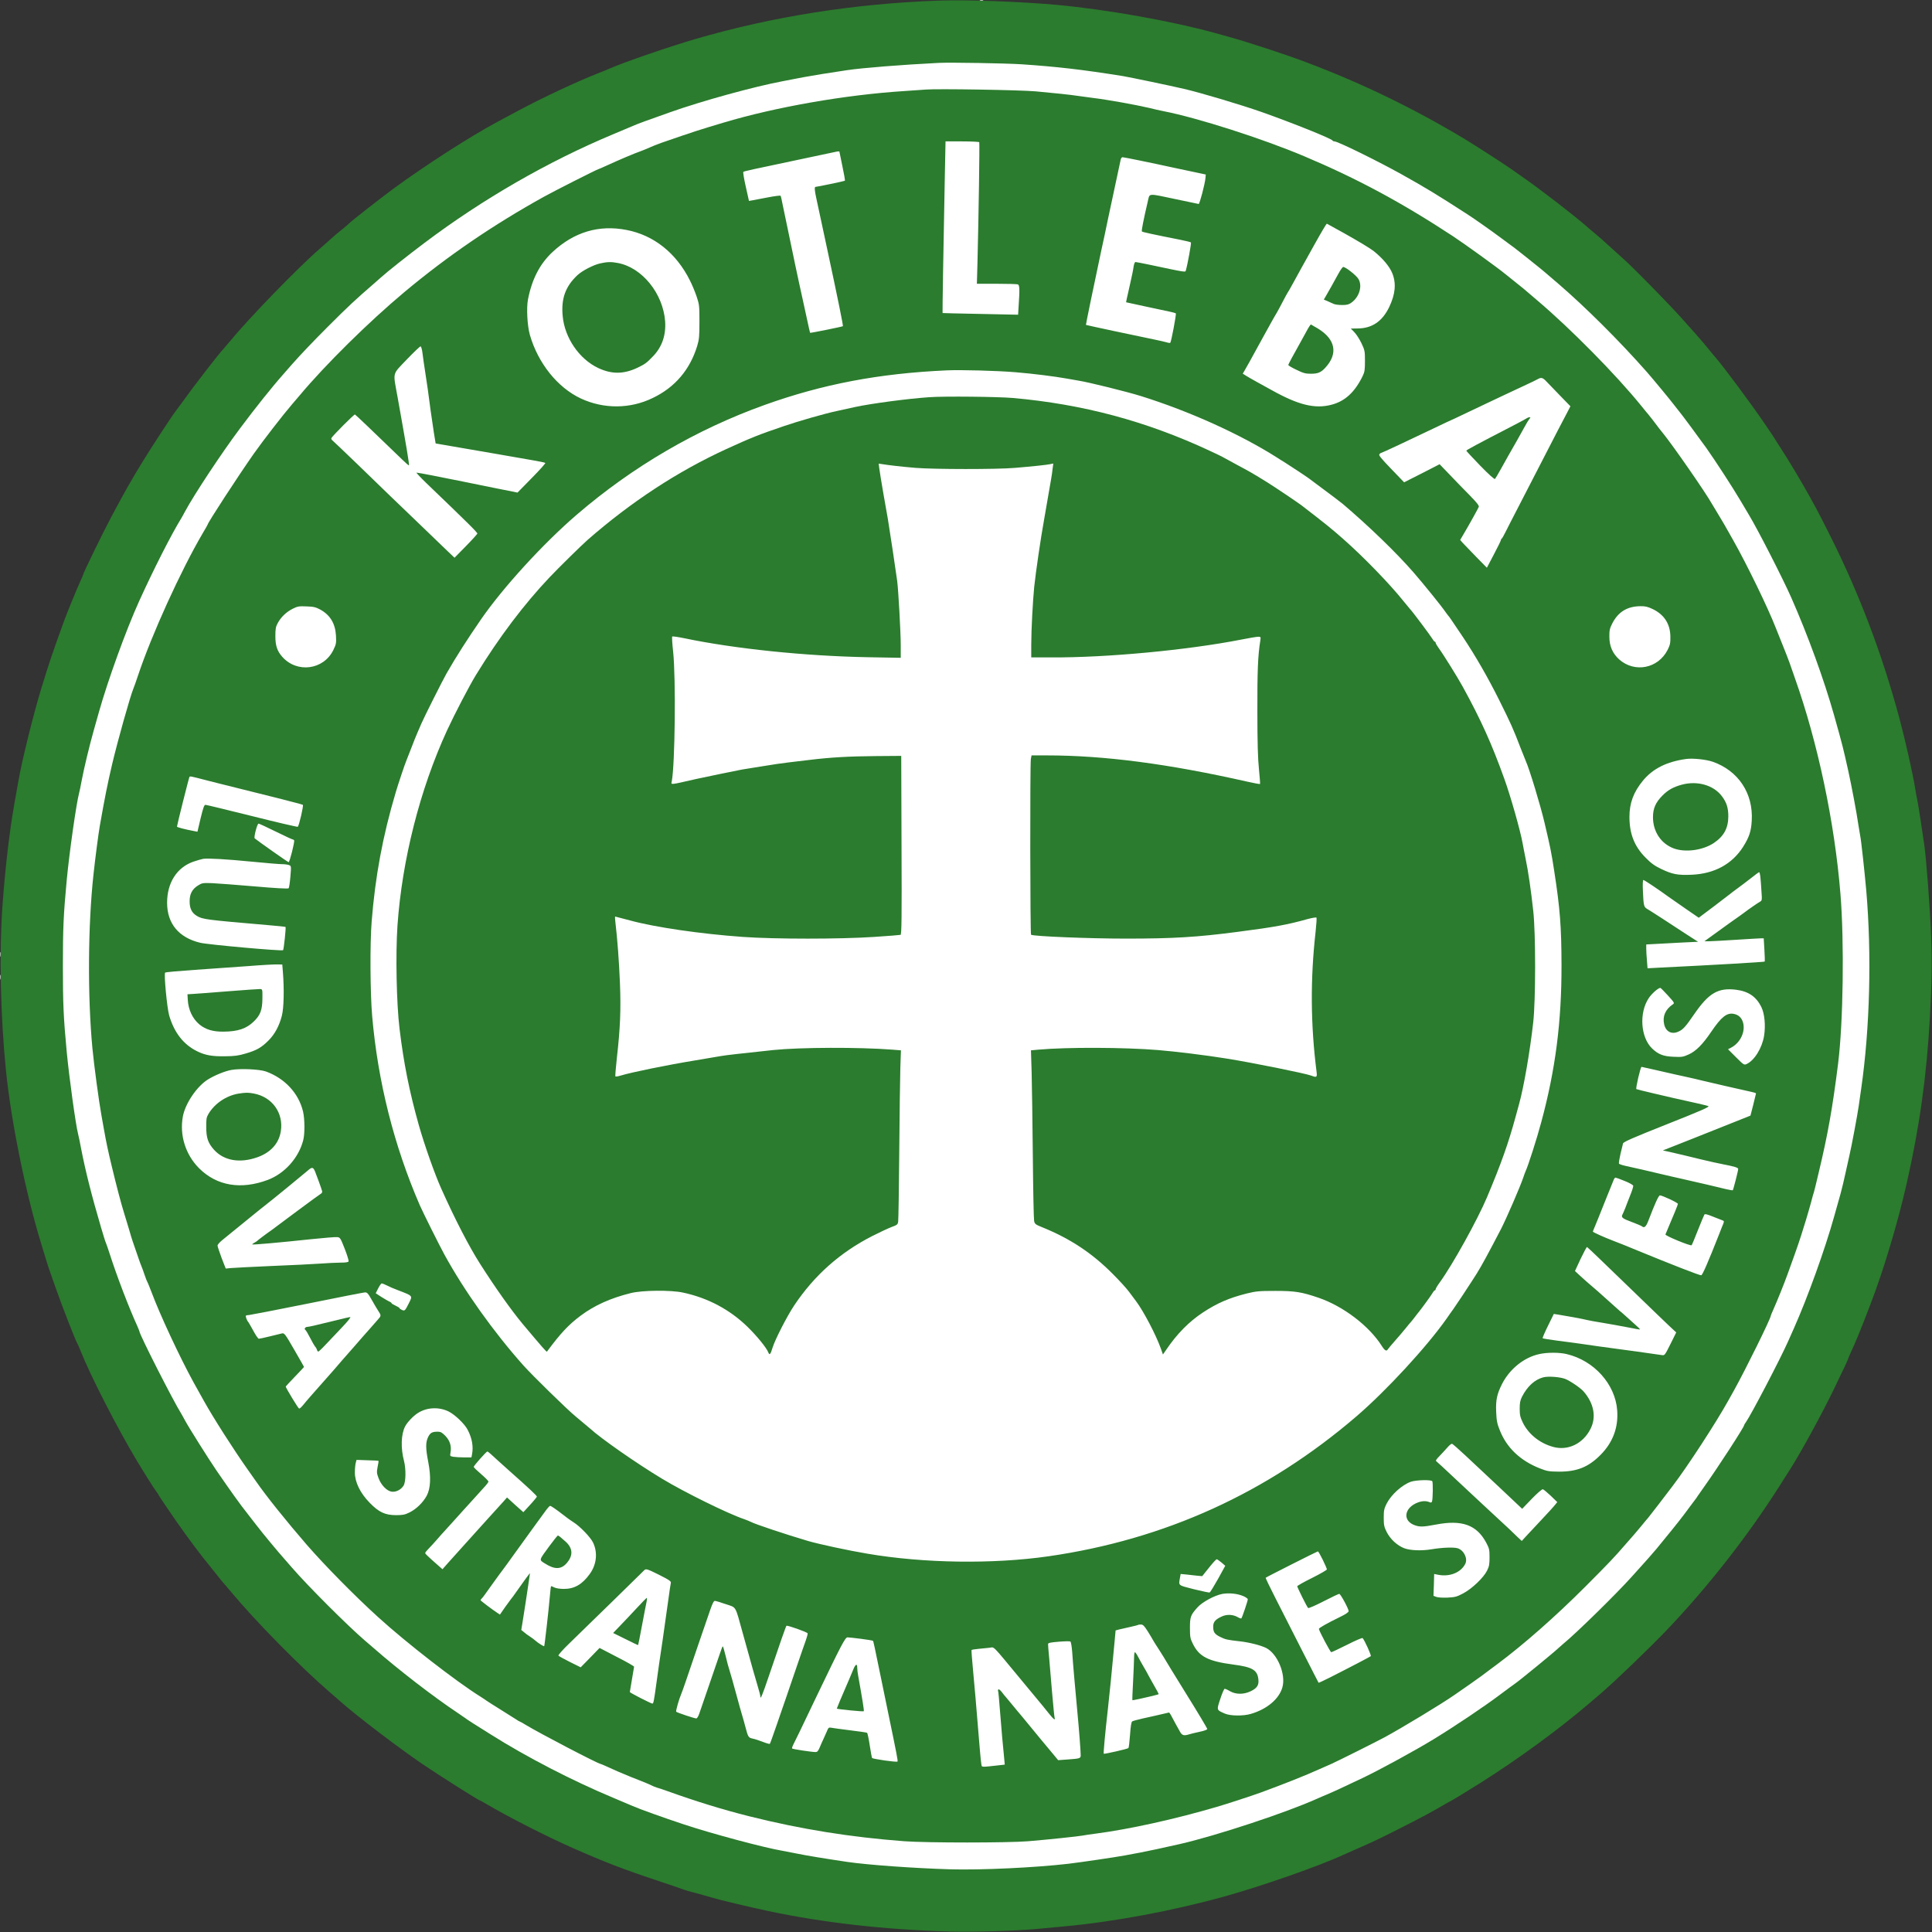 <?xml version="1.0" standalone="no"?>
<!DOCTYPE svg PUBLIC "-//W3C//DTD SVG 20010904//EN"
 "http://www.w3.org/TR/2001/REC-SVG-20010904/DTD/svg10.dtd">
<svg version="1.0" xmlns="http://www.w3.org/2000/svg"
 width="1954pt" height="1954pt" viewBox="0 0 1954 1954"
 preserveAspectRatio="xMidYMid meet">

<rect x="0" y="0" width="1954" height="1954" fill="#333333" stroke="none"/>

<g transform="translate(0,1954) scale(0.1,-0.1)"
fill="#FFFFFF" stroke="none">
<path d="M9913 19533 c9 -2 23 -2 30 0 6 3 -1 5 -18 5 -16 0 -22 -2 -12 -5z"/>
<path d="M9430 19244 c-1386 -68 -2633 -393 -3840 -999 -2220 -1116 -3921
-3083 -4705 -5440 -511 -1533 -616 -3198 -304 -4795 436 -2227 1670 -4226
3477 -5628 1349 -1047 2949 -1703 4654 -1907 405 -48 620 -59 1113 -59 493 0
708 11 1113 59 3040 364 5697 2166 7169 4863 1108 2030 1423 4448 873 6717
-607 2507 -2232 4666 -4482 5956 -1211 694 -2546 1102 -3978 1215 -184 14
-915 26 -1090 18z"/>
<path d="M3 9885 c0 -22 2 -30 4 -17 2 12 2 30 0 40 -3 9 -5 -1 -4 -23z"/>
<path d="M3 9655 c0 -22 2 -30 4 -17 2 12 2 30 0 40 -3 9 -5 -1 -4 -23z"/>
</g>
<g transform="translate(0,1954) scale(0.1,-0.1)"
fill="#2B7C2E" stroke="none">
<path d="M9500 19534 c-855 -30 -1680 -160 -2465 -388 -266 -78 -731 -238
-861 -296 -22 -10 -81 -34 -130 -53 -216 -85 -567 -250 -807 -379 -84 -45
-177 -94 -207 -111 -273 -146 -723 -435 -1060 -682 -118 -87 -430 -331 -440
-345 -3 -4 -32 -29 -65 -56 -33 -26 -65 -53 -71 -58 -12 -12 -121 -107 -157
-139 -226 -196 -722 -707 -922 -951 -22 -27 -45 -54 -51 -60 -51 -53 -303
-379 -428 -554 -17 -24 -40 -55 -52 -70 -43 -55 -244 -362 -339 -517 -131
-215 -170 -284 -318 -560 -87 -164 -287 -573 -287 -589 0 -3 -13 -34 -29 -68
-36 -79 -132 -313 -161 -393 -125 -344 -150 -419 -233 -690 -80 -262 -196
-730 -232 -940 -8 -44 -25 -143 -39 -220 -51 -289 -93 -649 -121 -1035 -34
-475 -20 -1118 35 -1665 53 -523 201 -1249 360 -1765 23 -74 48 -155 55 -180
14 -46 27 -82 90 -261 63 -179 201 -534 216 -554 4 -5 21 -44 37 -85 98 -246
367 -771 564 -1100 70 -117 184 -298 199 -315 9 -11 18 -25 20 -30 4 -11 112
-171 189 -281 119 -170 246 -339 333 -444 7 -8 39 -49 72 -90 32 -41 62 -77
65 -80 3 -3 38 -43 77 -90 247 -297 702 -759 1003 -1019 47 -41 99 -86 115
-100 162 -143 580 -461 820 -624 182 -123 568 -367 580 -367 2 0 28 -14 57
-31 224 -133 619 -334 878 -448 323 -143 513 -216 850 -328 140 -47 264 -89
275 -94 11 -5 63 -20 115 -33 52 -14 124 -34 160 -45 81 -25 386 -98 585 -140
560 -118 1170 -187 1825 -206 225 -7 667 6 875 25 61 5 187 17 280 26 507 46
1102 157 1635 305 377 105 962 310 1195 419 11 5 65 29 120 53 193 85 232 103
440 208 206 104 358 185 463 248 29 17 54 31 56 31 5 0 193 115 301 183 389
245 803 548 1115 815 41 36 89 76 105 90 142 121 481 447 665 638 420 440 821
951 1144 1459 49 77 99 156 111 175 107 166 323 563 440 805 108 223 145 302
145 309 0 3 13 33 29 68 45 96 104 239 199 488 132 342 277 827 366 1221 131
580 201 1080 235 1684 19 335 22 544 12 820 -10 267 -49 786 -70 925 -5 36
-21 142 -35 236 -14 95 -30 193 -36 219 -6 26 -15 73 -19 104 -24 152 -100
489 -162 721 -176 652 -404 1251 -693 1830 -62 124 -127 250 -143 280 -17 30
-45 82 -63 115 -88 160 -219 378 -301 504 -27 41 -49 75 -49 77 0 2 -48 75
-107 161 -134 198 -424 589 -507 683 -17 20 -46 54 -64 77 -19 23 -43 52 -54
65 -29 35 -121 139 -133 152 -5 6 -48 54 -95 106 -134 149 -478 500 -574 585
-29 27 -222 201 -232 210 -6 5 -33 28 -59 50 -27 22 -67 56 -89 76 -129 113
-483 386 -655 504 -40 28 -91 63 -114 80 -74 52 -359 236 -462 298 -520 312
-1029 559 -1590 772 -218 83 -610 211 -810 266 -44 12 -102 28 -130 36 -435
120 -1087 236 -1590 283 -358 33 -917 54 -1195 44z m830 -644 c366 -25 611
-53 1030 -120 61 -10 474 -96 615 -129 169 -39 571 -159 785 -234 314 -111
710 -270 718 -289 2 -5 10 -8 18 -8 34 0 419 -189 674 -330 249 -139 363 -208
675 -410 75 -49 208 -142 323 -227 72 -54 141 -105 153 -113 11 -8 62 -48 113
-89 50 -40 109 -87 131 -105 21 -17 60 -49 85 -71 26 -22 75 -65 111 -95 275
-237 616 -576 893 -890 59 -67 237 -282 281 -340 28 -36 52 -67 55 -70 9 -8
199 -265 267 -360 95 -135 263 -393 347 -535 42 -71 81 -137 86 -145 87 -144
341 -640 427 -835 168 -381 330 -826 433 -1190 89 -318 88 -314 144 -565 34
-157 83 -413 101 -540 9 -58 18 -112 20 -120 7 -25 44 -363 60 -545 56 -649
37 -1394 -51 -2005 -8 -58 -20 -136 -25 -175 -12 -86 -74 -418 -94 -500 -8
-33 -25 -114 -40 -180 -14 -66 -36 -158 -49 -205 -13 -47 -43 -152 -66 -235
-92 -330 -268 -818 -406 -1128 -25 -56 -52 -118 -61 -137 -78 -176 -371 -736
-424 -812 -11 -14 -19 -29 -19 -32 0 -19 -266 -429 -405 -624 -33 -46 -64 -91
-70 -100 -5 -10 -12 -19 -15 -22 -3 -3 -30 -39 -60 -80 -68 -94 -147 -194
-260 -331 -30 -37 -64 -78 -75 -92 -24 -30 -114 -132 -250 -282 -162 -180
-563 -573 -695 -681 -19 -16 -42 -36 -50 -44 -46 -44 -394 -329 -440 -360 -12
-8 -79 -57 -148 -109 -161 -121 -453 -317 -667 -448 -184 -113 -560 -318 -727
-397 -253 -120 -289 -136 -350 -162 -35 -14 -82 -35 -105 -45 -312 -141 -1018
-374 -1388 -459 -162 -37 -330 -73 -400 -86 -44 -8 -116 -22 -160 -30 -97 -18
-445 -69 -570 -84 -336 -39 -884 -65 -1195 -56 -368 11 -829 44 -1042 75 -229
34 -417 65 -503 83 -55 11 -122 24 -150 29 -185 31 -715 173 -1001 268 -205
68 -448 155 -515 185 -19 8 -104 44 -189 80 -422 176 -884 415 -1250 646 -58
36 -136 86 -175 110 -38 24 -72 47 -75 50 -3 3 -39 27 -80 55 -245 163 -602
438 -855 660 -16 14 -55 47 -85 73 -177 152 -578 553 -737 737 -28 33 -62 72
-75 86 -53 58 -229 270 -281 339 -23 30 -67 87 -97 125 -71 89 -168 225 -309
430 -80 117 -282 438 -320 509 -14 27 -31 56 -36 65 -83 132 -425 805 -425
836 0 3 -9 24 -19 48 -88 193 -210 512 -282 737 -17 52 -34 102 -38 110 -5 8
-26 78 -49 155 -95 323 -159 576 -202 800 -11 61 -25 126 -30 145 -24 91 -90
570 -115 830 -33 351 -39 488 -39 870 0 382 6 519 39 870 26 276 97 775 125
879 5 20 17 74 25 121 24 128 80 360 121 505 8 28 32 114 54 192 92 326 274
828 405 1118 145 320 329 683 430 846 6 9 22 39 37 67 92 171 371 593 554 837
156 209 324 420 444 555 17 19 54 62 83 95 84 95 212 230 362 380 208 208 279
274 465 435 35 30 68 60 74 65 49 46 267 219 436 346 589 444 1253 827 1920
1105 85 36 171 72 190 80 41 19 165 64 378 139 321 114 851 260 1140 314 53
10 147 28 207 40 97 18 258 44 440 71 161 24 553 55 930 74 115 6 679 -4 835
-14z"/>
<path d="M9360 18634 c-25 -2 -121 -8 -215 -15 -596 -38 -1299 -161 -1830
-320 -257 -77 -283 -85 -630 -205 -38 -14 -90 -34 -115 -46 -25 -11 -63 -27
-85 -35 -66 -23 -222 -89 -348 -147 -43 -20 -81 -36 -83 -36 -10 0 -459 -227
-553 -280 -514 -285 -973 -598 -1411 -964 -362 -303 -797 -732 -1060 -1046
-25 -29 -59 -70 -76 -89 -93 -108 -294 -368 -388 -501 -157 -224 -466 -698
-466 -716 0 -2 -22 -41 -49 -86 -223 -380 -518 -1029 -655 -1440 -20 -59 -40
-118 -46 -130 -34 -82 -160 -531 -216 -768 -46 -197 -74 -335 -124 -620 -14
-78 -47 -332 -64 -490 -57 -519 -61 -1239 -11 -1765 16 -168 65 -532 90 -670
9 -49 20 -112 25 -140 26 -147 43 -225 79 -375 50 -208 94 -376 127 -482 14
-46 37 -121 51 -168 13 -47 29 -98 35 -115 52 -152 80 -233 88 -250 5 -11 19
-49 31 -85 12 -36 25 -69 29 -75 4 -5 23 -53 43 -105 84 -225 282 -650 423
-908 37 -67 58 -104 107 -192 96 -172 298 -489 446 -698 36 -52 73 -104 81
-115 100 -145 306 -402 513 -641 182 -209 486 -518 722 -732 287 -261 791
-652 1035 -804 30 -19 57 -37 60 -40 3 -3 66 -43 140 -89 74 -46 147 -92 162
-102 15 -11 30 -19 32 -19 3 0 34 -17 68 -38 135 -82 729 -392 752 -392 3 0
36 -14 73 -31 38 -17 82 -37 98 -44 111 -47 161 -68 245 -100 52 -21 100 -41
105 -45 6 -4 28 -13 50 -20 22 -6 69 -22 105 -35 286 -103 562 -188 825 -254
526 -132 1027 -212 1570 -253 228 -17 1049 -17 1255 0 184 15 516 50 548 57
13 3 73 12 135 20 336 44 796 145 1222 270 91 26 369 117 450 147 229 84 453
173 585 233 41 18 98 43 125 55 61 27 457 225 540 270 175 95 572 335 700 424
33 23 105 73 160 111 83 58 155 110 210 153 6 4 37 28 70 52 267 199 587 481
890 784 237 238 291 294 410 432 28 32 57 65 65 74 8 8 46 54 85 100 38 47 72
87 75 90 3 3 50 64 105 135 54 72 119 157 145 190 145 190 436 636 560 860 18
33 43 78 56 100 120 216 374 731 374 759 0 3 11 29 24 58 38 85 111 265 146
363 18 50 51 140 72 200 22 61 50 144 63 185 13 41 35 113 50 160 14 47 38
128 52 180 13 52 26 97 28 100 2 3 24 93 49 200 92 383 140 653 196 1100 52
412 64 1230 24 1720 -58 719 -229 1530 -460 2180 -20 58 -45 128 -54 155 -10
28 -41 109 -70 180 -29 72 -60 150 -70 175 -79 203 -290 637 -427 880 -14 25
-36 63 -48 85 -40 72 -62 109 -111 190 -27 44 -53 88 -59 98 -64 115 -398 596
-497 717 -16 19 -32 40 -36 45 -38 51 -107 141 -112 145 -3 3 -35 41 -70 85
-255 315 -716 782 -1050 1065 -36 30 -70 60 -76 65 -25 23 -103 87 -164 135
-36 29 -74 59 -85 68 -73 61 -420 311 -530 383 -524 344 -972 584 -1505 809
-425 179 -1074 387 -1420 455 -36 7 -103 22 -150 34 -132 31 -426 84 -570 101
-41 6 -104 14 -140 19 -86 13 -228 28 -435 47 -158 14 -996 28 -1115 18z m544
-532 c5 -8 -6 -739 -18 -1219 l-6 -213 199 0 c110 0 206 -3 215 -6 18 -7 20
-48 9 -208 l-6 -99 -381 8 c-210 4 -382 8 -383 9 -2 2 9 698 23 1389 l7 347
168 0 c92 0 170 -4 173 -8z m-1414 -97 c0 -3 14 -69 30 -147 17 -78 28 -143
25 -146 -4 -4 -281 -62 -297 -62 -12 0 -9 -38 8 -115 8 -38 28 -131 44 -205
16 -74 43 -200 60 -280 119 -554 169 -804 165 -809 -5 -5 -329 -71 -332 -67
-1 1 -16 67 -33 147 -17 79 -40 182 -50 229 -11 47 -40 184 -66 305 -25 121
-59 283 -75 360 -16 77 -39 184 -50 239 -10 54 -21 102 -24 106 -2 4 -60 -3
-127 -16 -68 -13 -139 -27 -158 -30 l-35 -6 -32 143 c-18 79 -29 146 -25 150
8 8 46 16 672 148 129 27 244 52 255 54 30 7 45 8 45 2z m3040 -89 c91 -19
242 -50 335 -71 94 -20 206 -44 250 -53 l80 -17 -3 -35 c-5 -59 -59 -265 -69
-263 -5 1 -106 22 -224 47 -301 63 -269 66 -291 -24 -41 -175 -65 -295 -59
-301 5 -6 104 -28 383 -83 59 -12 110 -24 113 -28 6 -5 -35 -227 -51 -281 -7
-22 18 -26 -384 59 -63 13 -120 24 -126 24 -7 0 -15 -21 -19 -47 -3 -27 -19
-104 -35 -173 -16 -69 -31 -139 -35 -156 l-6 -31 193 -42 c106 -23 218 -47
248 -53 30 -6 58 -14 62 -17 7 -6 -46 -288 -56 -298 -2 -3 -20 -1 -38 5 -18 5
-69 17 -113 26 -196 40 -697 147 -702 150 -2 2 81 405 156 756 18 80 48 222
67 315 39 184 121 566 129 603 3 12 11 22 18 22 6 0 86 -15 177 -34z m2056
-730 c155 -87 270 -156 308 -186 90 -72 161 -156 188 -225 41 -103 30 -211
-32 -341 -70 -145 -174 -215 -319 -216 l-69 -1 35 -36 c20 -20 52 -70 72 -111
34 -72 36 -80 36 -180 0 -91 -3 -112 -24 -155 -80 -163 -179 -254 -317 -289
-166 -43 -332 -2 -598 146 -50 28 -120 67 -156 86 -36 20 -82 46 -103 59 l-38
24 19 32 c11 18 34 59 52 92 35 64 58 107 140 255 29 52 67 120 83 150 17 30
40 71 52 90 11 19 38 69 59 110 22 41 42 80 46 85 5 6 33 55 63 110 30 55 63
116 74 135 11 19 73 131 138 248 65 117 121 211 124 210 4 -2 79 -43 167 -92z
m-7248 28 c275 -53 501 -233 639 -509 23 -44 53 -118 69 -165 27 -80 28 -95
28 -255 0 -149 -3 -179 -23 -245 -73 -239 -225 -418 -449 -525 -229 -112 -496
-113 -728 -5 -236 111 -432 356 -515 643 -26 92 -36 273 -19 359 40 205 120
360 249 480 218 202 469 277 749 222z m-2065 -1245 c4 -35 16 -120 27 -189 21
-135 32 -211 55 -390 9 -63 24 -164 33 -225 l18 -110 185 -32 c101 -17 292
-50 424 -73 132 -23 297 -52 367 -64 70 -12 130 -24 133 -28 4 -4 -58 -73
-137 -153 l-144 -147 -54 11 c-30 6 -113 23 -185 37 -71 14 -206 42 -300 61
-230 47 -467 93 -482 93 -6 0 39 -48 100 -107 417 -400 517 -499 515 -510 -2
-6 -54 -64 -117 -128 l-114 -116 -66 63 c-36 34 -167 160 -291 280 -124 119
-261 251 -305 293 -44 42 -187 181 -318 308 -132 127 -246 236 -254 242 -9 7
-14 17 -12 23 7 19 230 243 239 240 7 -3 175 -163 479 -457 35 -34 65 -60 67
-58 6 5 -26 195 -116 697 -46 255 -56 216 94 374 72 75 135 135 140 133 6 -2
15 -33 19 -68z m6002 -194 c171 -14 393 -42 515 -64 25 -5 79 -14 120 -21 102
-16 489 -112 630 -156 492 -154 1002 -385 1373 -620 20 -13 54 -35 75 -47 74
-47 218 -142 252 -167 235 -175 319 -238 340 -256 271 -231 541 -492 717 -694
104 -120 282 -340 323 -400 13 -19 27 -37 30 -40 6 -5 21 -27 144 -210 128
-192 255 -412 371 -645 115 -231 142 -291 216 -485 23 -58 45 -114 50 -125 38
-84 149 -450 190 -625 58 -246 70 -303 98 -488 59 -380 73 -563 74 -952 1
-575 -61 -1058 -205 -1590 -43 -162 -133 -442 -158 -495 -5 -11 -16 -40 -24
-65 -31 -92 -169 -411 -225 -520 -133 -256 -196 -371 -245 -450 -13 -19 -34
-53 -48 -75 -46 -73 -157 -239 -190 -286 -18 -25 -49 -68 -67 -95 -203 -288
-609 -728 -910 -987 -905 -777 -1939 -1247 -3116 -1417 -564 -81 -1262 -71
-1831 26 -197 33 -488 96 -599 128 -230 68 -539 171 -581 194 -12 6 -43 19
-69 28 -161 54 -606 273 -830 409 -256 154 -620 408 -727 507 -12 11 -35 30
-147 123 -82 67 -435 412 -527 515 -299 335 -598 754 -799 1121 -52 95 -216
424 -249 499 -261 602 -425 1253 -482 1915 -20 232 -23 733 -5 955 36 454 111
861 243 1305 24 82 94 291 107 320 5 11 28 70 51 130 23 61 50 128 60 150 10
22 28 65 41 95 23 56 219 446 256 510 98 171 211 347 344 540 224 326 635 775
974 1066 563 484 1208 861 1900 1109 586 210 1154 318 1835 349 142 7 516 -3
705 -19z m5370 -98 c22 -23 85 -88 139 -144 l99 -102 -30 -58 c-17 -32 -62
-119 -101 -193 -66 -129 -146 -284 -384 -745 -60 -115 -123 -239 -141 -275
-18 -36 -35 -66 -39 -68 -5 -2 -8 -8 -8 -14 0 -6 -32 -71 -71 -145 l-71 -135
-107 109 c-58 60 -119 123 -135 140 l-28 32 34 58 c56 94 146 257 154 276 5
13 -18 42 -92 118 -55 55 -145 148 -201 207 l-103 107 -179 -92 -180 -91 -130
135 c-104 108 -129 139 -120 149 6 8 15 14 19 14 8 0 264 120 569 266 73 35
134 64 136 64 2 0 70 32 151 71 82 39 181 86 219 104 39 18 113 53 165 78 52
24 145 68 205 96 61 28 121 57 135 65 39 22 52 19 95 -27z m-12406 -2302 c100
-55 152 -141 159 -263 4 -77 2 -87 -27 -147 -99 -201 -368 -236 -517 -67 -50
57 -69 112 -69 207 0 77 4 97 25 135 33 60 85 110 150 143 50 25 63 27 140 24
71 -2 94 -8 139 -32z m13476 5 c117 -56 178 -151 179 -280 1 -64 -3 -83 -28
-133 -96 -188 -332 -235 -489 -97 -66 59 -100 134 -100 229 -1 64 4 85 27 131
60 120 151 177 285 179 51 1 75 -5 126 -29z m607 -1544 c259 -91 411 -319 395
-595 -6 -109 -25 -166 -87 -265 -111 -175 -290 -273 -521 -283 -140 -6 -195 4
-309 59 -67 32 -101 57 -158 115 -112 113 -162 240 -162 412 0 139 42 251 136
365 101 123 242 193 439 220 67 9 199 -5 267 -28z m-15237 -187 c61 -16 119
-31 130 -33 446 -110 842 -210 848 -216 9 -8 -38 -209 -51 -222 -4 -3 -212 45
-462 108 -250 62 -462 114 -472 114 -13 0 -23 -29 -49 -136 l-32 -136 -31 6
c-105 20 -176 39 -176 46 0 14 120 492 126 502 6 9 11 8 169 -33z m703 -519
c90 -44 167 -80 172 -80 5 0 11 -4 15 -9 7 -13 -45 -221 -56 -221 -7 0 -314
216 -343 241 -11 9 25 149 39 149 6 0 84 -36 173 -80z m-238 -305 c140 -14
276 -25 302 -25 26 0 57 -4 70 -9 24 -9 24 -9 15 -117 -5 -60 -13 -113 -18
-118 -5 -6 -137 1 -341 19 -183 16 -378 30 -433 33 -97 3 -102 2 -146 -26 -55
-35 -81 -84 -81 -155 -1 -75 22 -120 74 -151 59 -34 83 -38 713 -92 99 -8 181
-17 183 -19 6 -6 -18 -229 -25 -235 -12 -11 -760 56 -838 75 -217 52 -335 194
-335 405 0 201 98 355 262 414 40 14 87 27 103 30 51 7 229 -3 495 -29z
m15254 -152 c3 -27 8 -92 11 -145 7 -94 6 -97 -17 -109 -20 -11 -125 -84 -153
-106 -5 -5 -73 -53 -150 -107 -77 -55 -166 -119 -198 -143 l-59 -43 44 0 c23
0 147 7 273 15 127 8 242 15 256 15 l27 0 7 -116 c4 -63 5 -117 3 -119 -5 -5
-517 -35 -1054 -61 l-131 -7 -6 78 c-4 43 -7 97 -7 121 l0 42 113 6 c61 3 179
9 261 14 l150 7 -115 74 c-63 41 -170 111 -239 156 -69 45 -140 90 -157 100
-38 22 -40 30 -47 188 -3 63 -1 107 5 107 9 0 153 -96 254 -170 28 -20 108
-76 178 -124 l128 -88 157 118 c86 65 159 121 162 124 3 3 34 27 70 53 36 26
99 74 140 106 41 33 78 60 82 60 3 1 9 -20 12 -46z m-14943 -963 c14 -171 10
-364 -10 -442 -27 -105 -72 -188 -136 -252 -70 -70 -119 -99 -230 -131 -74
-22 -112 -27 -210 -28 -131 -2 -200 11 -280 50 -140 69 -233 189 -284 363 -22
79 -54 417 -41 433 4 5 140 17 301 28 162 11 404 28 539 38 135 11 268 18 295
17 l50 -1 6 -75z m14007 -237 c69 -76 70 -78 49 -92 -74 -51 -104 -120 -86
-200 16 -74 74 -105 141 -76 48 20 74 48 161 175 149 217 243 272 425 250 126
-16 205 -70 257 -177 32 -66 43 -184 27 -288 -20 -124 -98 -251 -178 -287 -24
-11 -30 -7 -106 69 l-81 81 29 15 c95 49 149 162 123 255 -14 49 -46 79 -95
88 -69 13 -125 -31 -226 -180 -88 -130 -156 -198 -230 -231 -55 -25 -69 -27
-152 -23 -103 4 -155 24 -218 85 -115 112 -132 359 -33 508 30 45 94 102 117
104 3 1 38 -34 76 -76z m-153 -748 c208 -48 290 -66 360 -81 39 -8 104 -24
145 -34 73 -18 397 -92 493 -113 26 -5 47 -12 47 -16 0 -3 -13 -55 -28 -115
l-28 -109 -155 -62 c-85 -34 -284 -113 -442 -176 l-289 -114 119 -27 c65 -15
183 -43 263 -63 80 -19 181 -42 225 -50 118 -23 155 -34 155 -48 0 -17 -49
-209 -55 -215 -2 -2 -32 3 -67 11 -62 16 -285 68 -463 108 -49 11 -126 28
-170 39 -125 30 -324 76 -387 89 -32 7 -60 17 -64 22 -3 5 4 49 15 97 12 48
23 96 26 107 4 16 93 55 445 195 343 136 435 176 418 183 -11 4 -62 17 -112
28 -217 48 -270 60 -435 99 -96 22 -177 43 -181 45 -9 6 42 225 52 225 2 0 53
-11 113 -25z m-14025 -22 c192 -70 331 -221 375 -405 18 -79 19 -227 1 -293
-47 -178 -188 -334 -357 -398 -272 -102 -516 -61 -695 117 -138 138 -200 336
-164 527 25 129 138 297 249 369 68 43 177 88 242 99 90 16 285 7 349 -16z
m496 -1010 c16 -40 62 -165 71 -197 4 -11 0 -22 -10 -28 -9 -5 -119 -85 -244
-178 -126 -94 -239 -178 -252 -188 -62 -43 -146 -107 -151 -113 -3 -3 -16 -12
-28 -18 -13 -7 -22 -14 -20 -17 5 -5 276 19 585 52 133 14 256 24 273 22 30
-3 33 -8 76 -117 25 -63 42 -121 40 -128 -4 -9 -28 -13 -83 -13 -43 0 -135 -5
-206 -10 -70 -5 -290 -16 -490 -24 -199 -9 -385 -18 -413 -21 l-51 -5 -42 108
c-22 60 -41 116 -41 125 0 8 21 33 47 54 26 21 111 90 188 153 189 154 220
179 259 209 55 42 387 314 420 343 41 37 53 35 72 -9z m13245 -97 c46 -18 85
-40 87 -48 2 -8 -11 -50 -29 -94 -17 -43 -40 -101 -50 -129 -11 -27 -24 -58
-29 -67 -17 -30 -2 -42 93 -77 50 -19 96 -38 102 -43 25 -22 43 -6 68 60 64
168 102 252 115 252 24 0 182 -74 182 -86 0 -9 -35 -94 -126 -309 -5 -13 255
-120 265 -109 4 5 33 74 64 154 32 80 61 150 65 156 5 9 30 2 87 -21 44 -18
88 -35 97 -38 15 -5 16 -10 7 -34 -7 -15 -24 -59 -39 -98 -117 -297 -171 -420
-184 -423 -14 -3 -313 114 -651 253 -88 37 -196 80 -239 96 -89 34 -206 86
-206 93 0 2 9 26 21 53 11 26 26 64 34 83 7 19 43 109 80 200 36 91 71 175 76
188 5 12 13 22 17 22 5 0 47 -15 93 -34z m-250 -790 c68 -65 237 -228 374
-361 138 -133 283 -274 324 -312 l74 -69 -58 -117 c-58 -116 -59 -117 -89
-112 -17 3 -128 18 -246 35 -335 45 -509 69 -585 81 -38 5 -137 19 -219 29
-82 11 -151 22 -154 25 -3 3 21 59 54 126 l59 120 40 -6 c67 -10 258 -45 295
-55 19 -5 91 -18 160 -29 69 -11 181 -32 250 -45 68 -14 126 -24 127 -22 2 2
-26 30 -63 62 -36 32 -76 68 -88 79 -12 11 -38 34 -58 50 -19 17 -70 62 -114
102 -43 39 -90 81 -104 93 -97 83 -151 130 -188 165 l-43 40 57 123 c32 67 61
121 65 120 4 -2 63 -57 130 -122z m-12270 -266 c22 -12 73 -34 114 -49 155
-60 149 -53 109 -134 -38 -75 -41 -78 -70 -65 -13 6 -24 14 -24 18 0 4 -18 15
-40 25 -22 10 -40 21 -40 25 0 4 -11 12 -26 18 -14 7 -50 28 -80 47 l-54 35
25 50 c14 27 30 50 36 50 5 0 28 -9 50 -20z m-151 -147 c24 -43 54 -94 67
-113 29 -44 29 -48 -5 -86 -15 -17 -54 -61 -87 -99 -33 -37 -64 -73 -70 -79
-5 -6 -39 -45 -75 -86 -36 -41 -77 -88 -92 -105 -28 -31 -30 -34 -118 -136
-30 -35 -77 -88 -105 -119 -104 -117 -178 -201 -208 -239 -18 -22 -36 -39 -42
-37 -9 2 -135 210 -135 222 0 3 42 48 93 101 50 52 92 96 92 98 0 1 -44 80
-99 174 -94 163 -100 170 -125 165 -14 -3 -70 -17 -123 -30 -53 -13 -103 -24
-110 -24 -7 0 -33 37 -57 83 -25 45 -47 84 -50 87 -12 10 -30 58 -24 64 4 3
18 6 32 6 14 1 278 52 586 114 308 63 572 114 586 115 22 1 32 -10 69 -76z
m12085 -548 c277 -65 492 -305 511 -569 13 -174 -44 -326 -170 -452 -121 -122
-237 -168 -416 -168 -105 1 -122 4 -196 33 -197 77 -336 209 -405 385 -28 68
-33 97 -37 187 -5 119 8 180 59 281 77 152 223 270 377 303 78 18 205 18 277
0z m-11307 -581 c64 -32 162 -126 192 -185 45 -86 59 -170 44 -248 l-6 -31
-72 0 c-39 0 -88 3 -109 6 -36 6 -37 8 -31 40 12 66 -4 121 -50 170 -34 35
-49 44 -77 44 -59 0 -77 -10 -99 -54 -26 -54 -26 -112 1 -251 30 -155 24 -270
-16 -344 -39 -70 -104 -133 -174 -168 -47 -23 -69 -27 -136 -27 -110 0 -174
30 -266 125 -96 98 -150 209 -150 306 0 37 4 81 9 98 l8 30 110 -4 c60 -1 110
-4 112 -6 2 -2 -2 -29 -9 -61 -10 -53 -9 -65 10 -115 26 -69 81 -126 129 -135
44 -8 97 18 124 61 23 38 25 168 4 249 -34 130 -30 269 11 349 21 41 82 106
128 135 91 59 214 65 313 16z m10277 -439 c65 -60 222 -208 349 -327 l231
-218 97 101 c54 56 104 99 112 97 8 -2 44 -32 80 -66 l66 -64 -21 -26 c-11
-15 -73 -83 -138 -152 -65 -69 -136 -145 -159 -170 l-41 -45 -43 40 c-23 22
-61 58 -83 80 -23 22 -66 62 -96 89 -30 27 -112 103 -182 169 -71 67 -137 128
-148 138 -10 9 -80 74 -155 145 -75 71 -144 134 -153 141 -14 10 -11 17 31 60
25 26 61 65 79 86 18 21 38 36 45 35 6 -2 64 -52 129 -113z m-9849 7 c16 -16
97 -88 179 -162 212 -188 285 -257 285 -267 -1 -4 -31 -42 -69 -83 l-68 -74
-83 74 -82 75 -36 -41 c-21 -22 -91 -100 -157 -173 -66 -74 -169 -188 -230
-255 -60 -67 -137 -152 -170 -189 l-60 -68 -26 23 c-14 13 -53 47 -87 77 -34
30 -62 58 -62 63 0 6 16 26 35 45 19 19 58 62 87 95 29 34 62 71 73 82 11 12
58 64 105 116 47 52 87 97 90 100 3 3 48 52 100 110 52 58 107 119 122 135 15
17 28 35 28 41 0 6 -33 40 -74 75 -41 35 -75 68 -75 73 -1 11 128 156 138 156
4 0 20 -13 37 -28z m9520 -273 c8 -13 6 -183 -3 -205 -3 -10 -12 -13 -22 -8
-37 16 -74 15 -119 -1 -135 -50 -160 -176 -46 -226 58 -24 91 -24 228 2 261
50 410 -3 506 -181 32 -60 35 -72 35 -150 0 -70 -4 -94 -25 -135 -35 -71 -151
-182 -241 -230 -66 -35 -83 -39 -159 -43 -48 -2 -97 1 -113 7 l-29 11 4 110 3
111 40 -8 c117 -23 229 22 274 109 28 54 -12 138 -76 159 -38 12 -156 8 -263
-10 -102 -17 -214 -13 -277 10 -72 28 -141 91 -179 166 -25 51 -29 69 -29 143
0 74 4 92 29 142 46 91 157 191 246 222 53 18 205 22 216 5z m-8883 -271 c18
-12 37 -26 42 -30 89 -69 117 -89 154 -113 65 -40 174 -153 199 -206 49 -102
36 -223 -34 -319 -76 -105 -155 -150 -260 -150 -42 0 -80 6 -98 15 -16 9 -31
14 -33 12 -2 -2 -8 -53 -13 -113 -12 -138 -52 -488 -56 -493 -4 -5 -64 33 -89
56 -11 10 -36 29 -55 41 -19 12 -47 32 -61 45 l-27 22 14 85 c8 47 21 130 29
185 8 55 22 145 30 199 8 55 15 102 15 104 0 6 -73 -94 -142 -193 -23 -33 -44
-62 -48 -65 -3 -3 -30 -40 -60 -82 l-54 -78 -25 17 c-51 33 -171 124 -171 129
0 3 6 11 13 18 14 14 18 21 122 166 42 58 81 112 88 120 7 8 68 93 137 189 69
95 153 212 188 260 35 47 82 112 105 144 22 31 45 57 50 57 5 0 23 -10 40 -22z
m7775 -523 c23 -47 42 -91 42 -98 -1 -6 -68 -45 -150 -86 -83 -41 -150 -79
-150 -84 0 -11 98 -209 110 -220 4 -5 74 25 155 67 82 42 153 76 160 76 13 0
95 -151 95 -175 0 -10 -32 -32 -82 -56 -143 -70 -220 -114 -219 -124 6 -28
116 -235 125 -235 6 0 78 34 160 75 82 42 153 72 157 68 21 -23 90 -176 83
-183 -9 -7 -183 -99 -412 -215 -62 -31 -115 -56 -116 -54 -2 2 -76 148 -166
324 -89 176 -210 413 -268 527 -58 114 -104 209 -101 211 8 8 522 267 528 267
4 0 26 -38 49 -85z m-1024 -28 l38 -33 -73 -133 c-41 -73 -79 -135 -85 -137
-5 -3 -77 13 -160 33 -166 43 -154 33 -139 121 l6 33 55 -5 c30 -3 78 -9 108
-12 l55 -5 68 85 c37 47 73 86 78 86 6 0 27 -15 49 -33z m-5691 -123 c113 -57
128 -68 121 -88 -2 -6 -13 -78 -24 -161 -11 -82 -38 -274 -60 -425 -23 -151
-50 -338 -60 -415 -26 -191 -31 -215 -42 -215 -13 0 -228 110 -228 117 0 4 36
218 43 256 1 5 -77 50 -174 99 l-175 91 -95 -98 -96 -98 -109 54 c-60 30 -112
59 -116 64 -4 6 42 58 105 119 189 183 749 730 761 743 18 20 30 16 149 -43z
m5910 -216 c26 -11 47 -26 47 -33 0 -16 -57 -185 -65 -193 -3 -3 -19 2 -34 11
-49 29 -112 32 -162 9 -67 -30 -89 -56 -89 -103 0 -55 13 -75 68 -103 55 -28
76 -32 202 -46 96 -11 210 -40 265 -67 115 -58 202 -267 165 -398 -33 -118
-155 -221 -319 -269 -77 -23 -208 -21 -263 3 -86 38 -84 33 -46 149 18 56 38
101 44 102 7 0 32 -11 55 -25 59 -33 135 -34 206 -1 67 32 87 62 80 122 -10
94 -61 124 -254 149 -257 34 -347 81 -411 215 -24 48 -27 67 -27 155 0 112 6
130 75 207 48 55 176 124 255 138 67 11 149 3 208 -22z m-5233 -82 c110 -37
93 -8 170 -286 94 -340 132 -474 156 -553 13 -43 24 -85 24 -95 0 -36 20 12
83 198 111 329 175 511 181 517 8 8 210 -64 214 -76 2 -6 -6 -37 -17 -68 -12
-32 -53 -152 -93 -268 -39 -115 -87 -255 -106 -310 -19 -55 -63 -183 -98 -284
-35 -101 -65 -186 -68 -188 -3 -3 -35 6 -73 21 -37 14 -83 29 -100 32 -43 9
-47 15 -73 114 -12 47 -28 103 -35 125 -7 22 -34 119 -60 215 -26 96 -55 200
-65 230 -10 30 -29 99 -41 152 -13 54 -26 98 -29 98 -3 0 -17 -37 -32 -82 -15
-46 -64 -189 -109 -318 -45 -129 -88 -256 -97 -282 -9 -27 -22 -48 -30 -48
-18 0 -195 59 -203 68 -6 6 29 130 50 177 5 11 25 67 45 125 19 58 76 224 126
370 50 146 105 307 123 358 22 63 36 92 47 91 8 0 58 -15 110 -33z m4270 -278
c25 -40 47 -77 49 -82 2 -6 33 -54 68 -108 34 -54 63 -100 63 -102 0 -2 95
-156 210 -342 116 -186 210 -344 210 -351 0 -7 -33 -19 -77 -28 -43 -9 -91
-21 -107 -26 -51 -16 -70 -11 -90 24 -22 39 -74 132 -93 170 -8 15 -17 27 -19
27 -3 0 -42 -9 -87 -20 -45 -10 -125 -29 -178 -40 -52 -12 -101 -25 -108 -30
-9 -5 -16 -50 -22 -136 -5 -70 -12 -131 -17 -134 -10 -9 -243 -62 -249 -57 -4
5 14 208 42 452 15 132 44 421 66 663 l12 132 36 10 c20 5 69 16 110 25 41 9
77 18 80 20 2 3 16 5 30 5 21 0 34 -13 71 -72z m-2900 -73 c62 -8 116 -17 119
-20 5 -5 17 -63 81 -375 10 -52 42 -205 70 -340 91 -439 103 -501 97 -506 -9
-9 -251 26 -257 36 -3 5 -14 64 -24 130 -10 66 -22 123 -27 125 -4 3 -81 14
-171 25 -90 11 -175 23 -191 26 -25 5 -29 2 -47 -43 -11 -26 -27 -61 -35 -78
-8 -16 -23 -51 -34 -77 -16 -38 -25 -48 -43 -48 -37 0 -231 29 -237 36 -3 3 4
24 16 47 20 38 75 152 230 477 256 533 291 600 315 600 14 0 75 -7 138 -15z
m2134 -132 c7 -113 30 -369 51 -593 17 -176 35 -411 35 -451 0 -33 -6 -35
-131 -44 l-97 -7 -82 99 c-94 113 -100 119 -160 193 -105 128 -154 187 -174
210 -11 14 -41 50 -66 80 -25 30 -47 57 -50 60 -4 3 -19 22 -34 42 -16 21 -32
35 -37 32 -5 -3 -7 -9 -5 -13 3 -4 12 -97 20 -207 16 -200 29 -353 42 -475 l6
-66 -53 -6 c-188 -21 -178 -21 -183 5 -3 12 -10 82 -16 153 -42 505 -52 632
-69 805 -10 107 -17 198 -15 202 2 3 35 9 72 12 37 4 87 9 110 11 52 6 17 41
312 -315 116 -140 219 -264 228 -275 9 -11 37 -46 62 -77 46 -58 66 -72 56
-40 -3 9 -14 127 -26 262 -11 135 -25 295 -30 356 -6 60 -10 117 -10 126 0 12
21 17 108 24 59 5 112 6 118 2 6 -5 14 -52 18 -105z"/>
<path d="M13537 16773 c-50 -92 -94 -170 -123 -220 l-25 -43 38 -16 c21 -9 49
-22 62 -28 13 -6 52 -11 85 -11 48 0 68 5 94 24 79 56 113 167 72 238 -20 36
-130 123 -155 123 -6 0 -28 -30 -48 -67z"/>
<path d="M13213 16188 c-22 -40 -51 -93 -65 -118 -78 -139 -118 -213 -118
-222 0 -5 37 -27 82 -48 69 -34 92 -40 145 -40 72 0 104 13 148 62 130 141
102 286 -74 394 -36 21 -68 40 -72 42 -4 2 -25 -30 -46 -70z"/>
<path d="M6070 16876 c-69 -15 -184 -75 -231 -120 -121 -114 -165 -237 -148
-414 20 -218 166 -432 357 -523 137 -65 259 -65 400 2 76 37 92 48 155 114 93
95 134 216 124 357 -22 281 -233 542 -478 588 -65 13 -109 12 -179 -4z"/>
<path d="M9400 15523 c-218 -15 -581 -63 -750 -99 -63 -14 -145 -32 -182 -40
-124 -26 -392 -103 -538 -153 -259 -88 -331 -117 -585 -233 -494 -227 -964
-535 -1405 -921 -61 -54 -288 -277 -380 -374 -259 -273 -512 -607 -746 -989
-68 -111 -219 -401 -294 -564 -273 -595 -453 -1304 -500 -1970 -20 -292 -10
-790 21 -1045 43 -356 100 -637 195 -975 57 -201 161 -495 226 -640 142 -317
282 -587 392 -760 160 -251 316 -470 432 -610 201 -239 242 -286 246 -280 137
185 218 272 340 363 140 105 303 178 508 229 116 29 403 32 528 5 252 -54 474
-172 654 -348 95 -93 191 -211 209 -258 12 -31 22 -20 43 50 25 81 145 316
219 427 203 303 461 533 789 701 73 37 161 78 195 91 56 20 63 26 67 54 3 17
8 335 11 706 3 371 8 754 11 851 l6 176 -88 7 c-338 26 -929 24 -1203 -4 -329
-35 -482 -52 -531 -61 -30 -5 -147 -25 -260 -44 -286 -47 -643 -120 -748 -152
-29 -9 -55 -13 -58 -10 -3 2 4 87 15 188 34 299 42 487 31 758 -9 220 -26 448
-46 614 -4 31 -5 57 -2 57 3 0 70 -18 149 -39 252 -69 718 -137 1144 -167 326
-23 975 -23 1325 0 140 9 261 19 268 21 11 4 13 171 10 907 l-3 903 -260 -2
c-266 -2 -459 -13 -670 -39 -66 -8 -160 -19 -210 -25 -49 -5 -169 -23 -265
-39 -96 -15 -188 -30 -205 -33 -31 -5 -398 -81 -470 -97 -263 -60 -248 -59
-241 -24 33 166 43 1042 14 1314 -9 80 -13 148 -9 152 3 4 58 -4 121 -17 512
-107 1222 -180 1853 -192 l337 -6 0 129 c0 124 -23 546 -36 649 -6 51 -80 544
-94 625 -4 25 -24 140 -45 255 -20 116 -39 232 -42 258 l-6 48 34 -5 c67 -11
196 -26 339 -38 186 -15 823 -16 1005 0 181 15 322 30 359 38 l29 6 -7 -53
c-3 -30 -10 -76 -15 -104 -5 -27 -16 -95 -26 -150 -9 -55 -30 -172 -45 -260
-33 -180 -84 -529 -100 -680 -14 -140 -30 -436 -30 -587 l0 -127 203 0 c562
-3 1376 74 1914 179 84 17 164 30 179 30 25 0 26 -2 21 -37 -25 -153 -31 -313
-30 -718 0 -317 5 -480 16 -585 8 -80 13 -147 11 -149 -3 -3 -59 8 -127 23
-805 182 -1450 266 -2032 266 l-152 0 -7 -37 c-9 -57 -7 -1771 2 -1777 27 -16
585 -39 962 -39 480 0 719 15 1125 68 372 48 509 73 707 129 49 13 90 20 93
15 3 -5 -1 -68 -9 -141 -54 -479 -51 -944 10 -1420 7 -53 0 -58 -53 -37 -60
23 -600 132 -858 173 -203 33 -521 72 -694 86 -347 28 -918 30 -1208 4 l-76
-7 7 -226 c3 -124 9 -505 12 -846 3 -341 9 -635 13 -653 6 -31 13 -37 86 -66
278 -113 501 -260 710 -471 66 -66 140 -147 164 -180 25 -33 56 -76 71 -95 77
-103 201 -340 250 -477 l22 -62 36 52 c107 158 228 280 367 372 144 95 266
148 445 193 94 23 124 26 290 26 199 0 265 -11 438 -70 249 -86 509 -284 637
-486 31 -49 48 -58 62 -34 4 7 36 44 69 82 34 38 83 96 110 129 26 33 51 62
54 65 3 3 21 25 40 50 19 25 38 50 43 55 32 40 120 161 134 185 9 17 21 30 25
30 4 0 8 5 8 11 0 6 18 37 41 68 132 182 382 634 478 861 144 342 216 544 291
820 10 36 26 92 34 124 48 173 109 526 143 826 25 225 26 895 0 1130 -23 208
-50 396 -77 525 -11 55 -25 125 -30 155 -22 125 -123 482 -186 655 -127 354
-237 597 -420 930 -48 88 -195 325 -240 386 -19 26 -34 52 -34 58 0 6 -4 11
-8 11 -4 0 -15 12 -24 28 -19 32 -205 281 -226 301 -7 8 -37 44 -66 80 -139
174 -404 448 -611 630 -118 104 -171 147 -420 339 -39 30 -276 189 -345 232
-148 92 -182 111 -313 181 -70 38 -135 73 -145 79 -9 5 -66 33 -127 61 -643
300 -1282 471 -1991 534 -151 13 -695 19 -844 8z"/>
<path d="M15435 15306 c-11 -7 -85 -47 -165 -88 -318 -164 -440 -230 -440
-236 0 -4 64 -72 140 -151 86 -88 144 -141 150 -135 5 5 30 47 56 94 26 47 64
114 84 150 21 36 56 99 80 140 23 41 58 104 78 140 19 36 42 73 50 83 13 14
13 17 1 17 -8 0 -23 -6 -34 -14z"/>
<path d="M17010 11604 c-85 -23 -141 -54 -195 -109 -70 -70 -97 -131 -97 -220
0 -145 80 -266 208 -315 117 -44 293 -21 406 53 103 69 147 150 148 269 0 88
-17 141 -64 204 -84 113 -248 160 -406 118z"/>
<path d="M2315 9515 c-159 -13 -319 -25 -355 -27 l-64 -4 3 -53 c5 -103 49
-196 120 -254 62 -50 135 -72 241 -71 145 1 233 30 308 104 65 63 85 116 86
230 1 94 1 95 -24 97 -14 0 -155 -9 -315 -22z"/>
<path d="M2410 8479 c-122 -21 -238 -99 -301 -204 -21 -35 -24 -52 -23 -135 0
-109 18 -161 79 -229 100 -110 259 -138 436 -76 135 47 220 140 239 263 30
184 -86 347 -272 382 -58 11 -82 11 -158 -1z"/>
<path d="M3445 6198 c-239 -59 -322 -78 -337 -78 -20 0 -34 -20 -21 -29 6 -3
28 -40 49 -81 21 -41 44 -81 50 -88 7 -6 16 -21 19 -32 3 -11 10 -20 14 -20 4
0 37 30 72 68 35 37 109 115 166 175 61 64 95 107 85 106 -9 0 -53 -10 -97
-21z"/>
<path d="M15609 5610 c-86 -22 -162 -91 -216 -197 -18 -36 -23 -63 -23 -121 0
-64 5 -84 32 -141 58 -117 171 -208 307 -245 149 -41 302 33 377 182 61 120
35 258 -69 378 -32 37 -135 107 -187 128 -53 20 -170 29 -221 16z"/>
<path d="M5560 3908 c-113 -154 -110 -142 -47 -182 99 -63 166 -60 223 10 61
74 57 144 -12 209 -46 42 -74 65 -82 65 -4 -1 -41 -46 -82 -102z"/>
<path d="M6441 3277 c-52 -56 -127 -136 -167 -177 l-73 -76 126 -62 c69 -35
126 -62 127 -60 2 2 19 93 40 203 21 110 41 217 46 238 4 20 5 37 1 36 -3 0
-48 -46 -100 -102z"/>
<path d="M11470 2778 c0 -29 -5 -138 -10 -242 -6 -104 -9 -190 -7 -192 3 -3
260 55 265 61 3 2 -15 35 -75 140 -12 22 -27 49 -33 60 -5 11 -25 47 -45 80
-19 33 -45 79 -57 103 -12 23 -26 42 -30 42 -4 0 -8 -24 -8 -52z"/>
<path d="M8635 2667 c-10 -23 -31 -73 -47 -112 -16 -38 -35 -83 -43 -100 -21
-46 -83 -195 -82 -196 16 -7 268 -32 273 -26 5 4 -12 109 -56 356 -6 30 -10
67 -10 82 0 43 -14 42 -35 -4z"/>
</g>
</svg>
